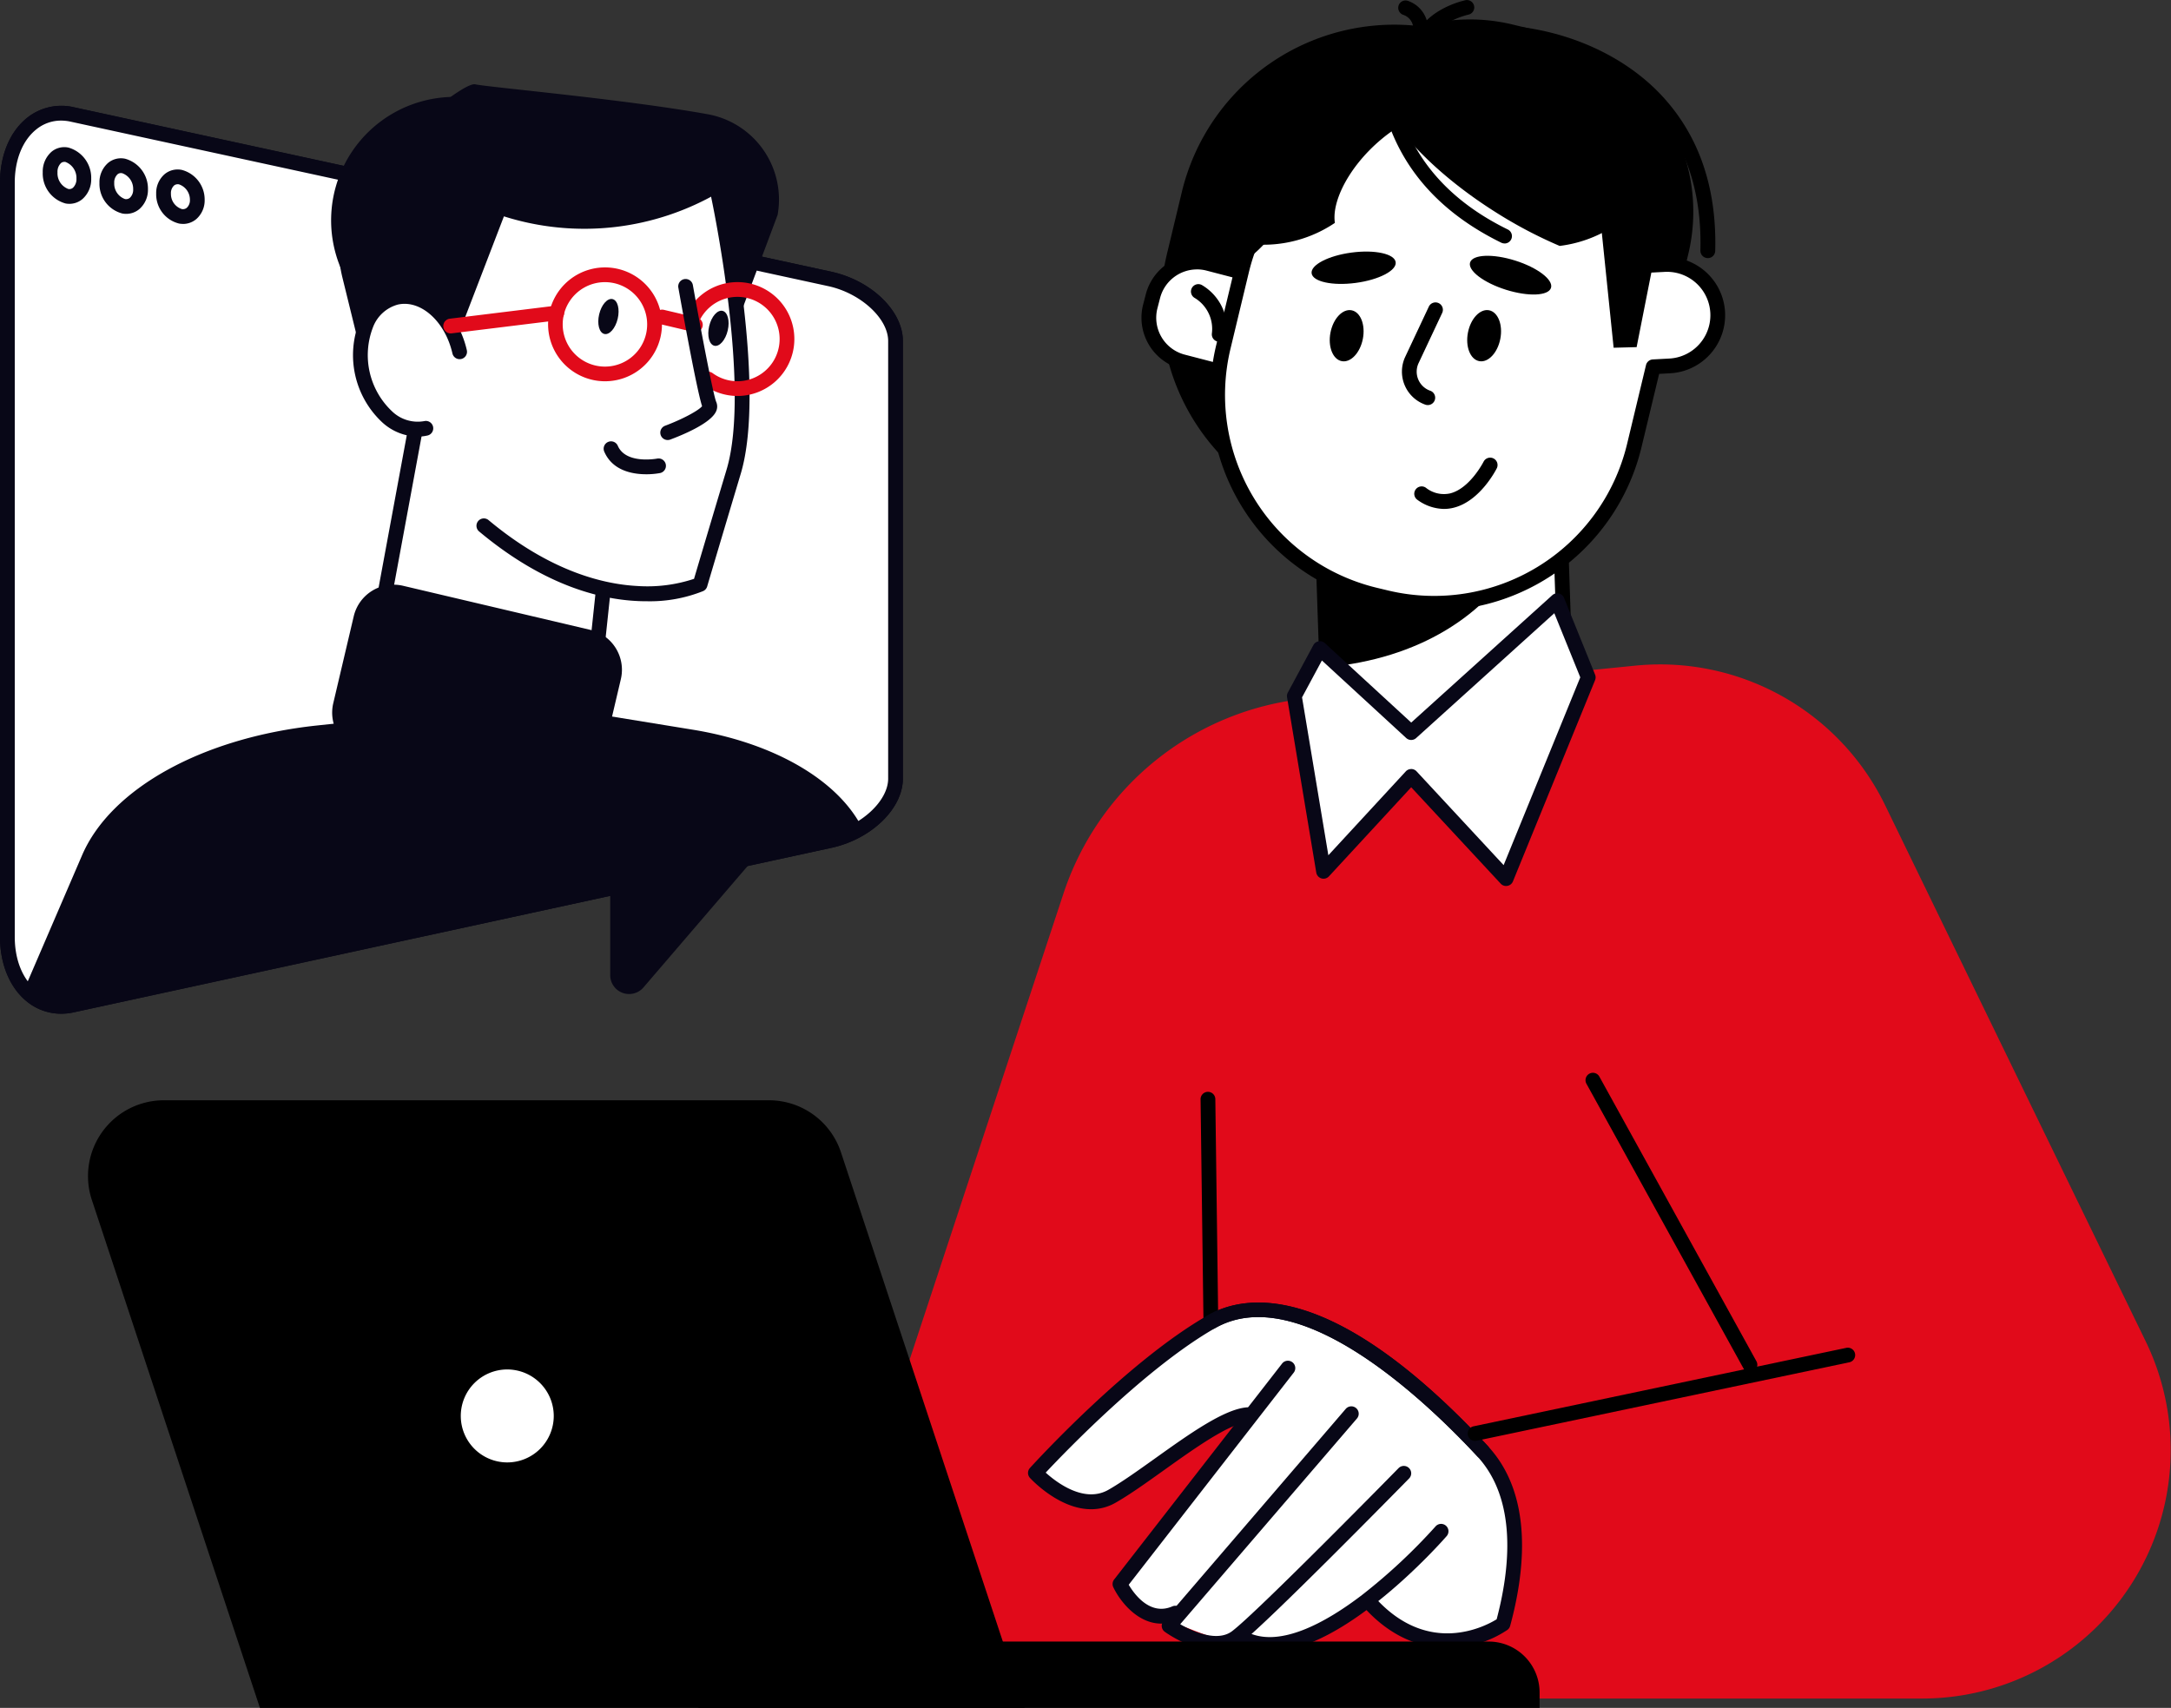 <?xml version="1.0" encoding="UTF-8"?>
<svg xmlns="http://www.w3.org/2000/svg" xmlns:xlink="http://www.w3.org/1999/xlink" width="300.948" height="236.771" viewBox="0 0 300.948 236.771">
  <rect x="0" y="0" width="300.948" height="236.771" fill="#333333" stroke="none"/>
  <defs>
    <clipPath id="a">
      <rect width="300.948" height="236.771" fill="none"></rect>
    </clipPath>
  </defs>
  <g transform="translate(-16 -32)">
    <g transform="translate(16 32)" clip-path="url(#a)">
      <path d="M108.107,233.405H263.961a34.46,34.46,0,0,0,30.993-49.523l-36.119-74.321a34.68,34.68,0,0,0-34.641-19.349l-45.535,4.554a39.669,39.669,0,0,0-33.726,27.042Z" transform="translate(2.485 2.07)" fill="#e10a1a"></path>
      <path d="M164.3,195.077a1.023,1.023,0,0,1-1.023-1.01L162.686,149a1.023,1.023,0,0,1,1.01-1.036h.013a1.023,1.023,0,0,1,1.023,1.01l.589,45.066a1.023,1.023,0,0,1-1.01,1.036Z" transform="translate(3.739 3.401)"></path>
      <path d="M182.337,220.066l3.837-2.123s7.938,10.266,18.305,3.023c2.533-1.769,2.662-18.234-2.2-23.862-9.527-11.029-27.231-24.828-37.564-17.951s-24.037,20.311-24.037,20.311,5.691,7.5,11.1,3.333a98.871,98.871,0,0,1,16.885-10.07L152.29,215.89a20.2,20.2,0,0,0,7.875,5.3c4.5,1.44,10.61,5.585,22.172-1.123" transform="translate(3.233 4.075)" fill="#fff"></path>
      <path d="M148.048,205.173c-4.433,0-8.276-4.125-8.476-4.344a1.023,1.023,0,0,1,0-1.379c.546-.6,13.513-14.809,24.672-21.168,5.366-3.059,17.545-4.764,38.82,18.143a1.023,1.023,0,1,1-1.5,1.393c-7.022-7.56-24.611-24.422-36.31-17.759-9.47,5.4-20.668,17.024-23.5,20.04,1.523,1.375,5.352,4.284,8.688,2.384,1.846-1.053,4.106-2.667,6.5-4.375,4.7-3.354,9.55-6.823,12.722-7.061a1.023,1.023,0,0,1,.153,2.04c-2.6.2-7.427,3.643-11.686,6.686-2.435,1.739-4.735,3.383-6.674,4.487a6.776,6.776,0,0,1-3.41.913" transform="translate(3.202 4.057)" fill="#080717"></path>
      <path d="M157.518,220.849c-3.293,0-5.712-3.072-6.656-5.046a1.025,1.025,0,0,1,.116-1.069l23.3-29.959a1.023,1.023,0,0,1,1.614,1.256L153,215.461c.767,1.3,2.962,4.328,6.026,3.006a1.023,1.023,0,1,1,.811,1.878,5.814,5.814,0,0,1-2.324.5" transform="translate(3.465 4.238)" fill="#080717"></path>
      <path d="M164.987,224.476c-3.454,0-6.948-2.494-7.142-2.636a1.022,1.022,0,0,1-.176-1.495l25.242-29.384a1.024,1.024,0,1,1,1.553,1.334l-24.479,28.494c1.883,1.1,5.182,2.464,7.167.982,3.413-2.55,22.908-22.419,23.1-22.619a1.023,1.023,0,1,1,1.461,1.433c-.807.822-19.8,20.181-23.339,22.825a5.527,5.527,0,0,1-3.39,1.066" transform="translate(3.618 4.381)" fill="#080717"></path>
      <path d="M172.148,224.251a8.729,8.729,0,0,1-4.735-1.31,1.023,1.023,0,0,1,1.09-1.733c4.609,2.9,11.526-1.054,16.519-4.877a79.147,79.147,0,0,0,10.122-9.449,1.023,1.023,0,1,1,1.542,1.344c-.656.753-14.107,16.025-24.537,16.025" transform="translate(3.837 4.747)" fill="#080717"></path>
      <path d="M196.961,224.409c-3.579,0-7.665-1.335-11.428-5.406a1.023,1.023,0,0,1,1.5-1.389c7.3,7.907,15.057,3.821,16.684,2.817,1.876-7.081,2.863-16.612-2.707-22.612C193.992,190.26,176.4,173.4,164.7,180.06a1.023,1.023,0,1,1-1.013-1.777c5.366-3.059,17.545-4.764,38.82,18.143,6.31,6.8,5.159,17.3,3.082,24.919a1.029,1.029,0,0,1-.4.567,14.8,14.8,0,0,1-8.235,2.5" transform="translate(3.751 4.057)" fill="#080717"></path>
      <path d="M199.91,195.561a1.023,1.023,0,0,1-.21-2.025l51.709-10.886a1.023,1.023,0,0,1,.421,2l-51.709,10.887a1.067,1.067,0,0,1-.212.021" transform="translate(4.571 4.198)"></path>
      <path d="M194.97,101.587l3.427-.116a14.789,14.789,0,0,0,14.279-15.28l-.656-19.353-32.985,1.117.656,19.353a14.787,14.787,0,0,0,15.279,14.279" transform="translate(4.115 1.536)" fill="#fff"></path>
      <path d="M194.479,102.641a15.81,15.81,0,0,1-15.789-15.276l-.655-19.353a1.022,1.022,0,0,1,.987-1.057l32.985-1.117a1.012,1.012,0,0,1,1.057.988l.656,19.353a15.829,15.829,0,0,1-15.266,16.337l-3.427.116c-.183.006-.366.009-.548.009M180.115,68.965l.62,18.331a13.766,13.766,0,0,0,14.224,13.291l3.426-.116a13.781,13.781,0,0,0,13.292-14.223l-.621-18.331Z" transform="translate(4.092 1.513)"></path>
      <path d="M179.814,90.943l-.778-23,20.952-.709,6.957,7.638c-4.913,8.983-14.47,14.907-27.131,16.069" transform="translate(4.115 1.545)"></path>
      <path d="M187.348,73.3l-6.828-1.641a30.285,30.285,0,0,1-22.373-36.522l2.061-8.579A30.285,30.285,0,0,1,196.731,4.183l6.827,1.641a30.285,30.285,0,0,1,22.373,36.523l-2.06,8.578A30.286,30.286,0,0,1,187.348,73.3" transform="translate(3.616 0.077)"></path>
      <path d="M196.884,65.162l-5.7-1.369a25.275,25.275,0,0,1-18.672-30.48l2.717-11.307A25.274,25.274,0,0,1,205.711,3.335l5.7,1.37A25.274,25.274,0,0,1,230.08,35.183l-2.717,11.308a25.274,25.274,0,0,1-30.479,18.671" transform="translate(3.949 0.06)"></path>
      <path d="M232.113,35.7h-.028a1.022,1.022,0,0,1-1-1.05c.224-8.332-2.158-15.166-7.079-20.308-5.2-5.433-13.311-8.764-21.7-8.911a1.023,1.023,0,0,1-1-1.04,1.039,1.039,0,0,1,1.041-1.006c8.927.157,17.58,3.724,23.147,9.542,5.311,5.553,7.884,12.88,7.646,21.778a1.024,1.024,0,0,1-1.022,1" transform="translate(4.627 0.078)"></path>
      <path d="M167.973,51.3l-7.579-1.969a6.307,6.307,0,0,1-4.519-7.691l.367-1.416a6.309,6.309,0,0,1,7.691-4.519l7.579,1.969a6.308,6.308,0,0,1,4.52,7.691l-.368,1.416a6.307,6.307,0,0,1-7.691,4.519" transform="translate(3.578 0.816)" fill="#fff"></path>
      <path d="M169.6,52.556a7.392,7.392,0,0,1-1.857-.239l-7.578-1.969a7.329,7.329,0,0,1-5.252-8.938l.367-1.416a7.339,7.339,0,0,1,8.94-5.251l7.578,1.969a7.34,7.34,0,0,1,5.252,8.938l-.368,1.416a7.34,7.34,0,0,1-7.082,5.49m-7.223-16a5.294,5.294,0,0,0-5.116,3.956l-.367,1.416a5.285,5.285,0,0,0,3.785,6.444l7.579,1.969h0a5.285,5.285,0,0,0,6.444-3.786l.367-1.416a5.292,5.292,0,0,0-3.787-6.444L163.7,36.723a5.262,5.262,0,0,0-1.328-.171" transform="translate(3.555 0.793)"></path>
      <path d="M202.689,16.118l1.561.375A28.473,28.473,0,0,1,225,36.418l1.911-.1a7.038,7.038,0,0,1,.748,14.057l-2.287.122c-.027.119-.047.236-.076.354l-2.548,10.608A28.489,28.489,0,0,1,188.391,82.5l-1.561-.374a28.49,28.49,0,0,1-21.046-34.357l2.548-10.608a28.49,28.49,0,0,1,34.357-21.046" transform="translate(3.792 0.352)" fill="#fff"></path>
      <path d="M195.069,84.342a29.433,29.433,0,0,1-6.894-.82l-1.561-.374a29.547,29.547,0,0,1-21.8-35.591l2.548-10.607a29.543,29.543,0,0,1,35.591-21.8l1.562.374a29.575,29.575,0,0,1,21.261,19.856l1.107-.059a8.061,8.061,0,1,1,.856,16.1l-1.515.081L223.766,61.72a29.568,29.568,0,0,1-28.7,22.622m.987-67.969A27.514,27.514,0,0,0,169.35,37.427L166.8,48.034a27.5,27.5,0,0,0,20.29,33.124l1.562.374a27.5,27.5,0,0,0,33.123-20.291L224.4,50.3a1.025,1.025,0,0,1,.945-.8l2.287-.122a6.015,6.015,0,1,0-.64-12.014l-1.91.1a1.026,1.026,0,0,1-1.037-.741,27.53,27.53,0,0,0-20.005-19.212l-1.562-.374a27.468,27.468,0,0,0-6.416-.763" transform="translate(3.769 0.329)"></path>
      <path d="M166.911,36.84l-.011.047c5.7-2.137,12.1-12.823,15.4-26.573l.012-.047c-5.7,2.137-12.1,12.824-15.4,26.573" transform="translate(3.836 0.236)"></path>
      <path d="M165.3,46.491a1.194,1.194,0,0,1-.134-.008,1.023,1.023,0,0,1-.881-1.148,5.009,5.009,0,0,0-2.377-4.911,1.023,1.023,0,0,1,1-1.787,7.045,7.045,0,0,1,3.409,6.964,1.022,1.022,0,0,1-1.013.89" transform="translate(3.709 0.885)"></path>
      <path d="M189.387,35.562c.153,1.162-2.33,2.449-5.548,2.876s-5.952-.171-6.105-1.333,2.329-2.45,5.548-2.876,5.952.171,6.105,1.333" transform="translate(4.085 0.784)"></path>
      <path d="M210.424,39.11c-.351,1.118-3.147,1.236-6.243.263s-5.323-2.668-4.972-3.786,3.147-1.237,6.244-.264,5.322,2.669,4.971,3.787" transform="translate(4.578 0.797)"></path>
      <path d="M193.553,55.214a1.04,1.04,0,0,1-.34-.058,4.852,4.852,0,0,1-2.78-6.641l3.266-6.946a1.023,1.023,0,0,1,1.852.871l-3.265,6.946a2.8,2.8,0,0,0,1.607,3.84,1.023,1.023,0,0,1-.34,1.989" transform="translate(4.367 0.942)"></path>
      <path d="M195.754,69.13a6.393,6.393,0,0,1-3.672-1.26,1.023,1.023,0,1,1,1.169-1.68,4,4,0,0,0,3.385.781c2.74-.7,4.608-4.373,4.627-4.41a1.023,1.023,0,0,1,1.831.911c-.092.185-2.295,4.544-5.945,5.479a5.584,5.584,0,0,1-1.4.179" transform="translate(4.405 1.425)"></path>
      <path d="M213.57,12.927a54.929,54.929,0,0,1,12.392,10.345,15.818,15.818,0,0,1-1.413,2.865,17.708,17.708,0,0,1-12.628,7.832,61.981,61.981,0,0,1-8.685-4.556c-11.857-7.432-19.156-17.147-16.3-21.7S201.713,5.5,213.57,12.927" transform="translate(4.282 0.124)"></path>
      <path d="M170.443,18.278c-4.631,3.919-6.812,8.949-6.774,13.52a15.786,15.786,0,0,0,2.946,1.236,17.711,17.711,0,0,0,14.668-2.377c-.541-3.522,2.889-9.415,8.479-13.11,11.673-7.716-5.409-11.038-19.318.731" transform="translate(3.762 0.243)"></path>
      <path d="M203.407,46.01c-.379,1.948-1.69,3.331-2.929,3.089s-1.938-2.015-1.559-3.962,1.691-3.331,2.93-3.089,1.936,2.015,1.558,3.962" transform="translate(4.57 0.966)"></path>
      <path d="M184.779,46.012c-.379,1.948-1.69,3.331-2.929,3.089s-1.937-2.015-1.559-3.962,1.691-3.331,2.93-3.089,1.937,2.015,1.558,3.962" transform="translate(4.142 0.966)"></path>
      <path d="M192.337,7.8a1.064,1.064,0,0,1-.178-.015,1.023,1.023,0,0,1-.831-1.184c.909-5.2,7.213-6.532,7.481-6.585a1.023,1.023,0,0,1,.408,2c-.052.011-5.2,1.115-5.874,4.933a1.023,1.023,0,0,1-1.007.847" transform="translate(4.397 0)"></path>
      <path d="M192.549,5.5c-.025,0-.051,0-.076,0a1.023,1.023,0,0,1-.945-1.1A2.055,2.055,0,0,0,190.2,2.066,1.031,1.031,0,0,1,189.509.8a1.019,1.019,0,0,1,1.248-.7,4.119,4.119,0,0,1,2.811,4.455,1.022,1.022,0,0,1-1.019.947" transform="translate(4.355 0.001)"></path>
      <path d="M204.237,33.385a1.023,1.023,0,0,1-.449-.1c-7.7-3.771-12.909-9.187-15.479-16.1a1.023,1.023,0,1,1,1.918-.713c2.382,6.407,7.247,11.446,14.46,14.979a1.023,1.023,0,0,1-.45,1.942" transform="translate(4.327 0.363)"></path>
      <path d="M225.584,28.916,221.9,47.559l-3.187.083-2.373-23.069Z" transform="translate(4.972 0.565)"></path>
      <path d="M175.392,94.628l4.049,24.3,12.148-13.161,13.161,14.173,11.386-27.9-4.3-10.629L191.589,99.69,178.936,88.049Z" transform="translate(4.031 1.871)" fill="#fff"></path>
      <path d="M204.773,120.983a1.022,1.022,0,0,1-.749-.326l-12.409-13.363-11.4,12.348a1.022,1.022,0,0,1-1.76-.526l-4.049-24.3a1.032,1.032,0,0,1,.107-.653l3.543-6.581a1.024,1.024,0,0,1,1.594-.268l11.968,11.01L211.17,80.668a1.022,1.022,0,0,1,1.634.375l4.3,10.63a1.019,1.019,0,0,1,0,.77l-11.386,27.9a1.02,1.02,0,0,1-.947.636m-13.16-16.218a1.022,1.022,0,0,1,.749.326l12.069,13,10.624-26.033-3.6-8.89L192.3,100.473a1.022,1.022,0,0,1-1.378-.007l-11.686-10.75-2.752,5.113,3.647,21.89,10.732-11.625a1.017,1.017,0,0,1,.749-.329Z" transform="translate(4.008 1.848)" fill="#080717"></path>
      <path d="M94.639,231.658H211.246v-2.137a7.06,7.06,0,0,0-7.06-7.06H94.639Z" transform="translate(2.175 5.113)"></path>
      <path d="M141.785,233.344H35.758l-23.3-70.422a10.513,10.513,0,0,1,9.981-13.814h83.882a10.513,10.513,0,0,1,9.98,7.211Z" transform="translate(0.274 3.427)"></path>
      <path d="M76.373,192.053a7.467,7.467,0,1,1-7.468-7.468,7.467,7.467,0,0,1,7.468,7.468" transform="translate(1.412 4.243)" fill="#fff"></path>
      <path d="M68.928,200.567a8.49,8.49,0,1,1,8.491-8.491,8.5,8.5,0,0,1-8.491,8.491m0-14.935a6.444,6.444,0,1,0,6.445,6.444,6.452,6.452,0,0,0-6.445-6.444" transform="translate(1.389 4.22)"></path>
      <path d="M237.646,186.892a1.024,1.024,0,0,1-.9-.529L214.977,146.9a1.023,1.023,0,0,1,1.792-.988l21.772,39.462a1.024,1.024,0,0,1-.9,1.517" transform="translate(4.938 3.342)"></path>
      <path d="M115.095,116.169Q62.557,127.577,10.02,138.984C5.038,140.1,1,135.868,1,129.527V24.98c0-6.341,4.039-10.573,9.02-9.458Q62.557,26.928,115.095,38.337c4.982,1.119,9.02,4.958,9.021,8.583q0,30.334,0,60.667c0,3.622-4.039,7.467-9.021,8.583" transform="translate(0.023 0.353)" fill="#fff"></path>
      <path d="M8.481,140.207a7.5,7.5,0,0,1-4.734-1.673C1.366,136.626,0,133.351,0,129.549V25c0-3.8,1.367-7.08,3.749-8.988a7.592,7.592,0,0,1,6.517-1.468L115.334,37.36c5.513,1.238,9.825,5.445,9.826,9.581v60.668c0,4.138-4.312,8.347-9.819,9.581h-.007L10.261,140.006a8.139,8.139,0,0,1-1.78.2M8.465,16.389a5.408,5.408,0,0,0-3.437,1.222C3.133,19.129,2.046,21.823,2.046,25V129.549c0,3.177,1.086,5.871,2.98,7.389a5.5,5.5,0,0,0,4.795,1.07L114.9,115.193c4.456-1,8.219-4.471,8.218-7.582V46.942c0-3.111-3.765-6.584-8.221-7.584L9.826,16.544a6.233,6.233,0,0,0-1.361-.155m106.652,99.8h0Z" transform="translate(0 0.33)" fill="#080717"></path>
      <path d="M115.095,116.169Q62.557,127.577,10.02,138.984C5.038,140.1,1,135.868,1,129.527V24.98c0-6.341,4.039-10.573,9.02-9.458Q62.557,26.928,115.095,38.337c4.982,1.119,9.02,4.958,9.021,8.583q0,30.334,0,60.667c0,3.622-4.039,7.467-9.021,8.583" transform="translate(0.023 0.353)" fill="#fff"></path>
      <path d="M8.481,140.207a7.5,7.5,0,0,1-4.734-1.673C1.366,136.626,0,133.351,0,129.549V25c0-3.8,1.367-7.08,3.749-8.988a7.592,7.592,0,0,1,6.517-1.468L115.334,37.36c5.513,1.238,9.825,5.445,9.826,9.581v60.668c0,4.138-4.312,8.347-9.819,9.581h-.007L10.261,140.006a8.139,8.139,0,0,1-1.78.2M8.465,16.389a5.408,5.408,0,0,0-3.437,1.222C3.133,19.129,2.046,21.823,2.046,25V129.549c0,3.177,1.086,5.871,2.98,7.389a5.5,5.5,0,0,0,4.795,1.07L114.9,115.193c4.456-1,8.219-4.471,8.218-7.582V46.942c0-3.111-3.765-6.584-8.221-7.584L9.826,16.544a6.233,6.233,0,0,0-1.361-.155m106.652,99.8h0Z" transform="translate(0 0.33)" fill="#080717"></path>
      <path d="M9.49,27.8a2.965,2.965,0,0,1-.517-.046,4.294,4.294,0,0,1-3.181-4.317,3.651,3.651,0,0,1,1.225-2.862A2.762,2.762,0,0,1,9.349,20a4.347,4.347,0,0,1,3.161,4.312v0A3.641,3.641,0,0,1,11.3,27.134,2.792,2.792,0,0,1,9.49,27.8m-.712-5.815a.706.706,0,0,0-.462.17,1.661,1.661,0,0,0-.478,1.282,2.314,2.314,0,0,0,1.49,2.3.766.766,0,0,0,.659-.172,1.641,1.641,0,0,0,.477-1.256v0A2.365,2.365,0,0,0,8.953,22a.877.877,0,0,0-.175-.018" transform="translate(0.133 0.458)" fill="#080717"></path>
      <path d="M17.184,29.156a2.936,2.936,0,0,1-.523-.046,4.234,4.234,0,0,1-3.183-4.239,3.549,3.549,0,0,1,1.2-2.783,2.794,2.794,0,0,1,2.353-.578A4.3,4.3,0,0,1,20.2,25.744h0a3.537,3.537,0,0,1-1.182,2.741,2.82,2.82,0,0,1-1.831.67M16.457,23.5a.734.734,0,0,0-.477.172,1.558,1.558,0,0,0-.455,1.2A2.257,2.257,0,0,0,17.014,27.1a.809.809,0,0,0,.684-.176,1.515,1.515,0,0,0,.452-1.175,2.3,2.3,0,0,0-1.515-2.228.909.909,0,0,0-.179-.018" transform="translate(0.31 0.493)" fill="#080717"></path>
      <path d="M24.882,30.513a3.187,3.187,0,0,1-.535-.047,4.174,4.174,0,0,1-3.183-4.159,3.45,3.45,0,0,1,1.18-2.7,2.825,2.825,0,0,1,2.379-.579,4.248,4.248,0,0,1,3.161,4.155,3.435,3.435,0,0,1-1.158,2.661,2.837,2.837,0,0,1-1.844.673m-.75-5.5a.752.752,0,0,0-.49.174,1.429,1.429,0,0,0-.432,1.122A2.186,2.186,0,0,0,24.7,28.449a.827.827,0,0,0,.714-.176,1.414,1.414,0,0,0,.427-1.095,2.244,2.244,0,0,0-1.517-2.149.936.936,0,0,0-.189-.019" transform="translate(0.486 0.528)" fill="#080717"></path>
      <path d="M53.692,40.258c4.447-1.1,6.784.79,7.966,2.569a8.347,8.347,0,0,1,.45.769c.357-9,3.116-15.25,8.23-18.622,4.443-2.93,10.765-3.628,18.285-2.018A50.129,50.129,0,0,1,98.7,26.284a.48.48,0,0,1,.259.33c.231,1.078,5.633,26.557,2.085,38.4C97.5,76.883,96.4,80.641,96.4,80.642a.476.476,0,0,1-.257.3c-.082.038-5.242,2.319-13.184.695l-1.12,10.586a.473.473,0,0,1-.217.351c-.159.1-2.518,1.511-9.06-.028-4.612-1.084-11.3-3.635-20.766-9.14a.477.477,0,0,1-.229-.5l4.347-23.5c-3.244-.493-6.256-3.649-7.238-7.968-1.2-5.273,1-10.183,5.019-11.175" transform="translate(1.111 0.508)" fill="#fff"></path>
      <path d="M65.911,13.589a17.05,17.05,0,0,1,9.7,6.293,27.183,27.183,0,0,0-25.032,21.2c-.127.541-.232,1.082-.327,1.622A17.112,17.112,0,0,1,65.911,13.589" transform="translate(1.031 0.302)" fill="#080717"></path>
      <path d="M59.574,53.729,49.51,50.818l-3.1-12.61a17.27,17.27,0,0,1,5.318-17.056c5.352-4.735,11.74-10.045,13.122-9.719,1.569.369,20.576,2.046,32.193,4.14a12.018,12.018,0,0,1,9.695,13.965L101.8,42.706,98.7,26.342a36.946,36.946,0,0,1-29.9,3.39Z" transform="translate(1.055 0.262)" fill="#080717"></path>
      <path d="M82.163,52.023a7.892,7.892,0,1,1,7.683-6.086,7.888,7.888,0,0,1-7.683,6.086m-.011-13.741a5.854,5.854,0,1,0,1.349.158,5.89,5.89,0,0,0-1.349-.158m6.7,7.421h0Z" transform="translate(1.707 0.833)" fill="#e10a1a"></path>
      <path d="M87.7,64.373c-1.9,0-4.669-.491-5.816-3.134a1.023,1.023,0,0,1,1.878-.813c1.124,2.6,5.426,1.78,5.47,1.772a1.023,1.023,0,0,1,.4,2.006,10.587,10.587,0,0,1-1.934.17" transform="translate(1.88 1.375)" fill="#080717"></path>
      <path d="M57.926,58.453c-3.719.846-7.657-2.53-8.8-7.541s.949-9.759,4.668-10.605,7.657,2.53,8.8,7.54Z" transform="translate(1.122 0.923)" fill="#fff"></path>
      <path d="M56.777,59.631a7.49,7.49,0,0,1-4.86-1.952,12.736,12.736,0,0,1-3.191-14.021,7.112,7.112,0,0,1,4.865-4.326c4.262-.97,8.758,2.759,10.022,8.311a1.023,1.023,0,1,1-1.995.455c-1.014-4.453-4.41-7.489-7.574-6.771A5.127,5.127,0,0,0,50.6,44.481a10.7,10.7,0,0,0,2.651,11.644,5.119,5.119,0,0,0,4.472,1.353,1.023,1.023,0,0,1,.453,1.995,6.28,6.28,0,0,1-1.4.158" transform="translate(1.099 0.9)" fill="#080717"></path>
      <path d="M94.356,45.091a1.016,1.016,0,0,1-.234-.027l-4.6-1.083a1.023,1.023,0,1,1,.467-1.992l4.6,1.082a1.023,1.023,0,0,1-.233,2.019" transform="translate(2.039 0.965)" fill="#e10a1a"></path>
      <path d="M83.765,43.252c-.314,1.335-1.145,2.282-1.855,2.116s-1.031-1.385-.717-2.72,1.144-2.282,1.855-2.116,1.031,1.385.717,2.72" transform="translate(1.863 0.931)" fill="#080717"></path>
      <path d="M98.673,44.849c-.314,1.335-1.145,2.282-1.855,2.116s-1.031-1.385-.717-2.721,1.145-2.281,1.855-2.115,1.031,1.385.717,2.72" transform="translate(2.206 0.968)" fill="#080717"></path>
      <path d="M61.1,45.269a1.023,1.023,0,0,1-.124-2.039l14.7-1.808a1.023,1.023,0,0,1,.25,2.031l-14.7,1.809a1.048,1.048,0,0,1-.126.007" transform="translate(1.381 0.952)" fill="#e10a1a"></path>
      <path d="M88.131,82.765c-5.624,0-13.834-1.838-23.226-9.7a1.024,1.024,0,0,1,1.313-1.57c8.488,7.1,15.9,8.9,20.626,9.153a20.568,20.568,0,0,0,7.882-.99c.393-1.335,1.666-5.64,4.513-15.151,3.435-11.48-2.06-37.4-2.117-37.661a1.023,1.023,0,0,1,2-.43c.233,1.084,5.662,26.7,2.077,38.677-3.55,11.858-4.65,15.617-4.652,15.62a1.02,1.02,0,0,1-.551.64,19.876,19.876,0,0,1-7.867,1.41m7.436-2.338h0Z" transform="translate(1.483 0.589)" fill="#080717"></path>
      <path d="M51.975,83.2a.973.973,0,0,1-.187-.017,1.022,1.022,0,0,1-.819-1.192l4.386-23.723a1.023,1.023,0,1,1,2.011.371L52.98,82.366a1.022,1.022,0,0,1-1,.837" transform="translate(1.171 1.32)" fill="#080717"></path>
      <path d="M80.643,91.888c-.036,0-.072,0-.109-.005a1.023,1.023,0,0,1-.908-1.125l1.156-10.912a1.023,1.023,0,1,1,2.034.216L81.659,90.973a1.022,1.022,0,0,1-1.016.916" transform="translate(1.83 1.814)" fill="#080717"></path>
      <path d="M100.109,54.017a7.953,7.953,0,0,1-4.67-1.52,1.022,1.022,0,1,1,1.206-1.651,5.847,5.847,0,1,0-1.856-7.182,1.024,1.024,0,0,1-1.859-.858,7.894,7.894,0,0,1,13.874-.837,7.9,7.9,0,0,1-6.7,12.049" transform="translate(2.134 0.879)" fill="#e10a1a"></path>
      <path d="M90.5,60.134a1.023,1.023,0,0,1-.358-1.982c2.352-.879,4.644-2.1,5.126-2.711-.744-2.249-2.857-13.994-3.289-16.413a1.023,1.023,0,1,1,2.014-.359c1.284,7.195,2.854,15.311,3.235,16.182a1.587,1.587,0,0,1-.01,1.287c-.708,1.671-4.684,3.306-6.361,3.931a1.017,1.017,0,0,1-.357.064m4.854-4.462h0Z" transform="translate(2.057 0.869)" fill="#080717"></path>
      <path d="M49.395,102.508l25.963,6.107a5.685,5.685,0,0,0,6.836-4.232l2.835-12.052A5.684,5.684,0,0,0,80.8,85.5L54.834,79.387A5.685,5.685,0,0,0,48,83.62L45.162,95.672a5.685,5.685,0,0,0,4.232,6.836" transform="translate(1.035 1.821)" fill="#080717"></path>
      <path d="M9.967,137.147l105.075-22.815a14.057,14.057,0,0,0,4.371-1.8c-3.345-6.546-12.129-11.717-23.461-13.562L73.1,95.249,43.812,98.394c-15.821,1.7-28.523,8.722-32.507,17.976L3.324,134.9a6.6,6.6,0,0,0,6.643,2.244" transform="translate(0.076 2.189)" fill="#080717"></path>
      <path d="M82.688,115.5v17.136a2.62,2.62,0,0,0,4.609,1.706l16.4-19.113a2.62,2.62,0,0,0-2.3-4.307l-16.4,1.976a2.62,2.62,0,0,0-2.307,2.6" transform="translate(1.901 2.549)" fill="#080717"></path>
    </g>
  </g>
</svg>

